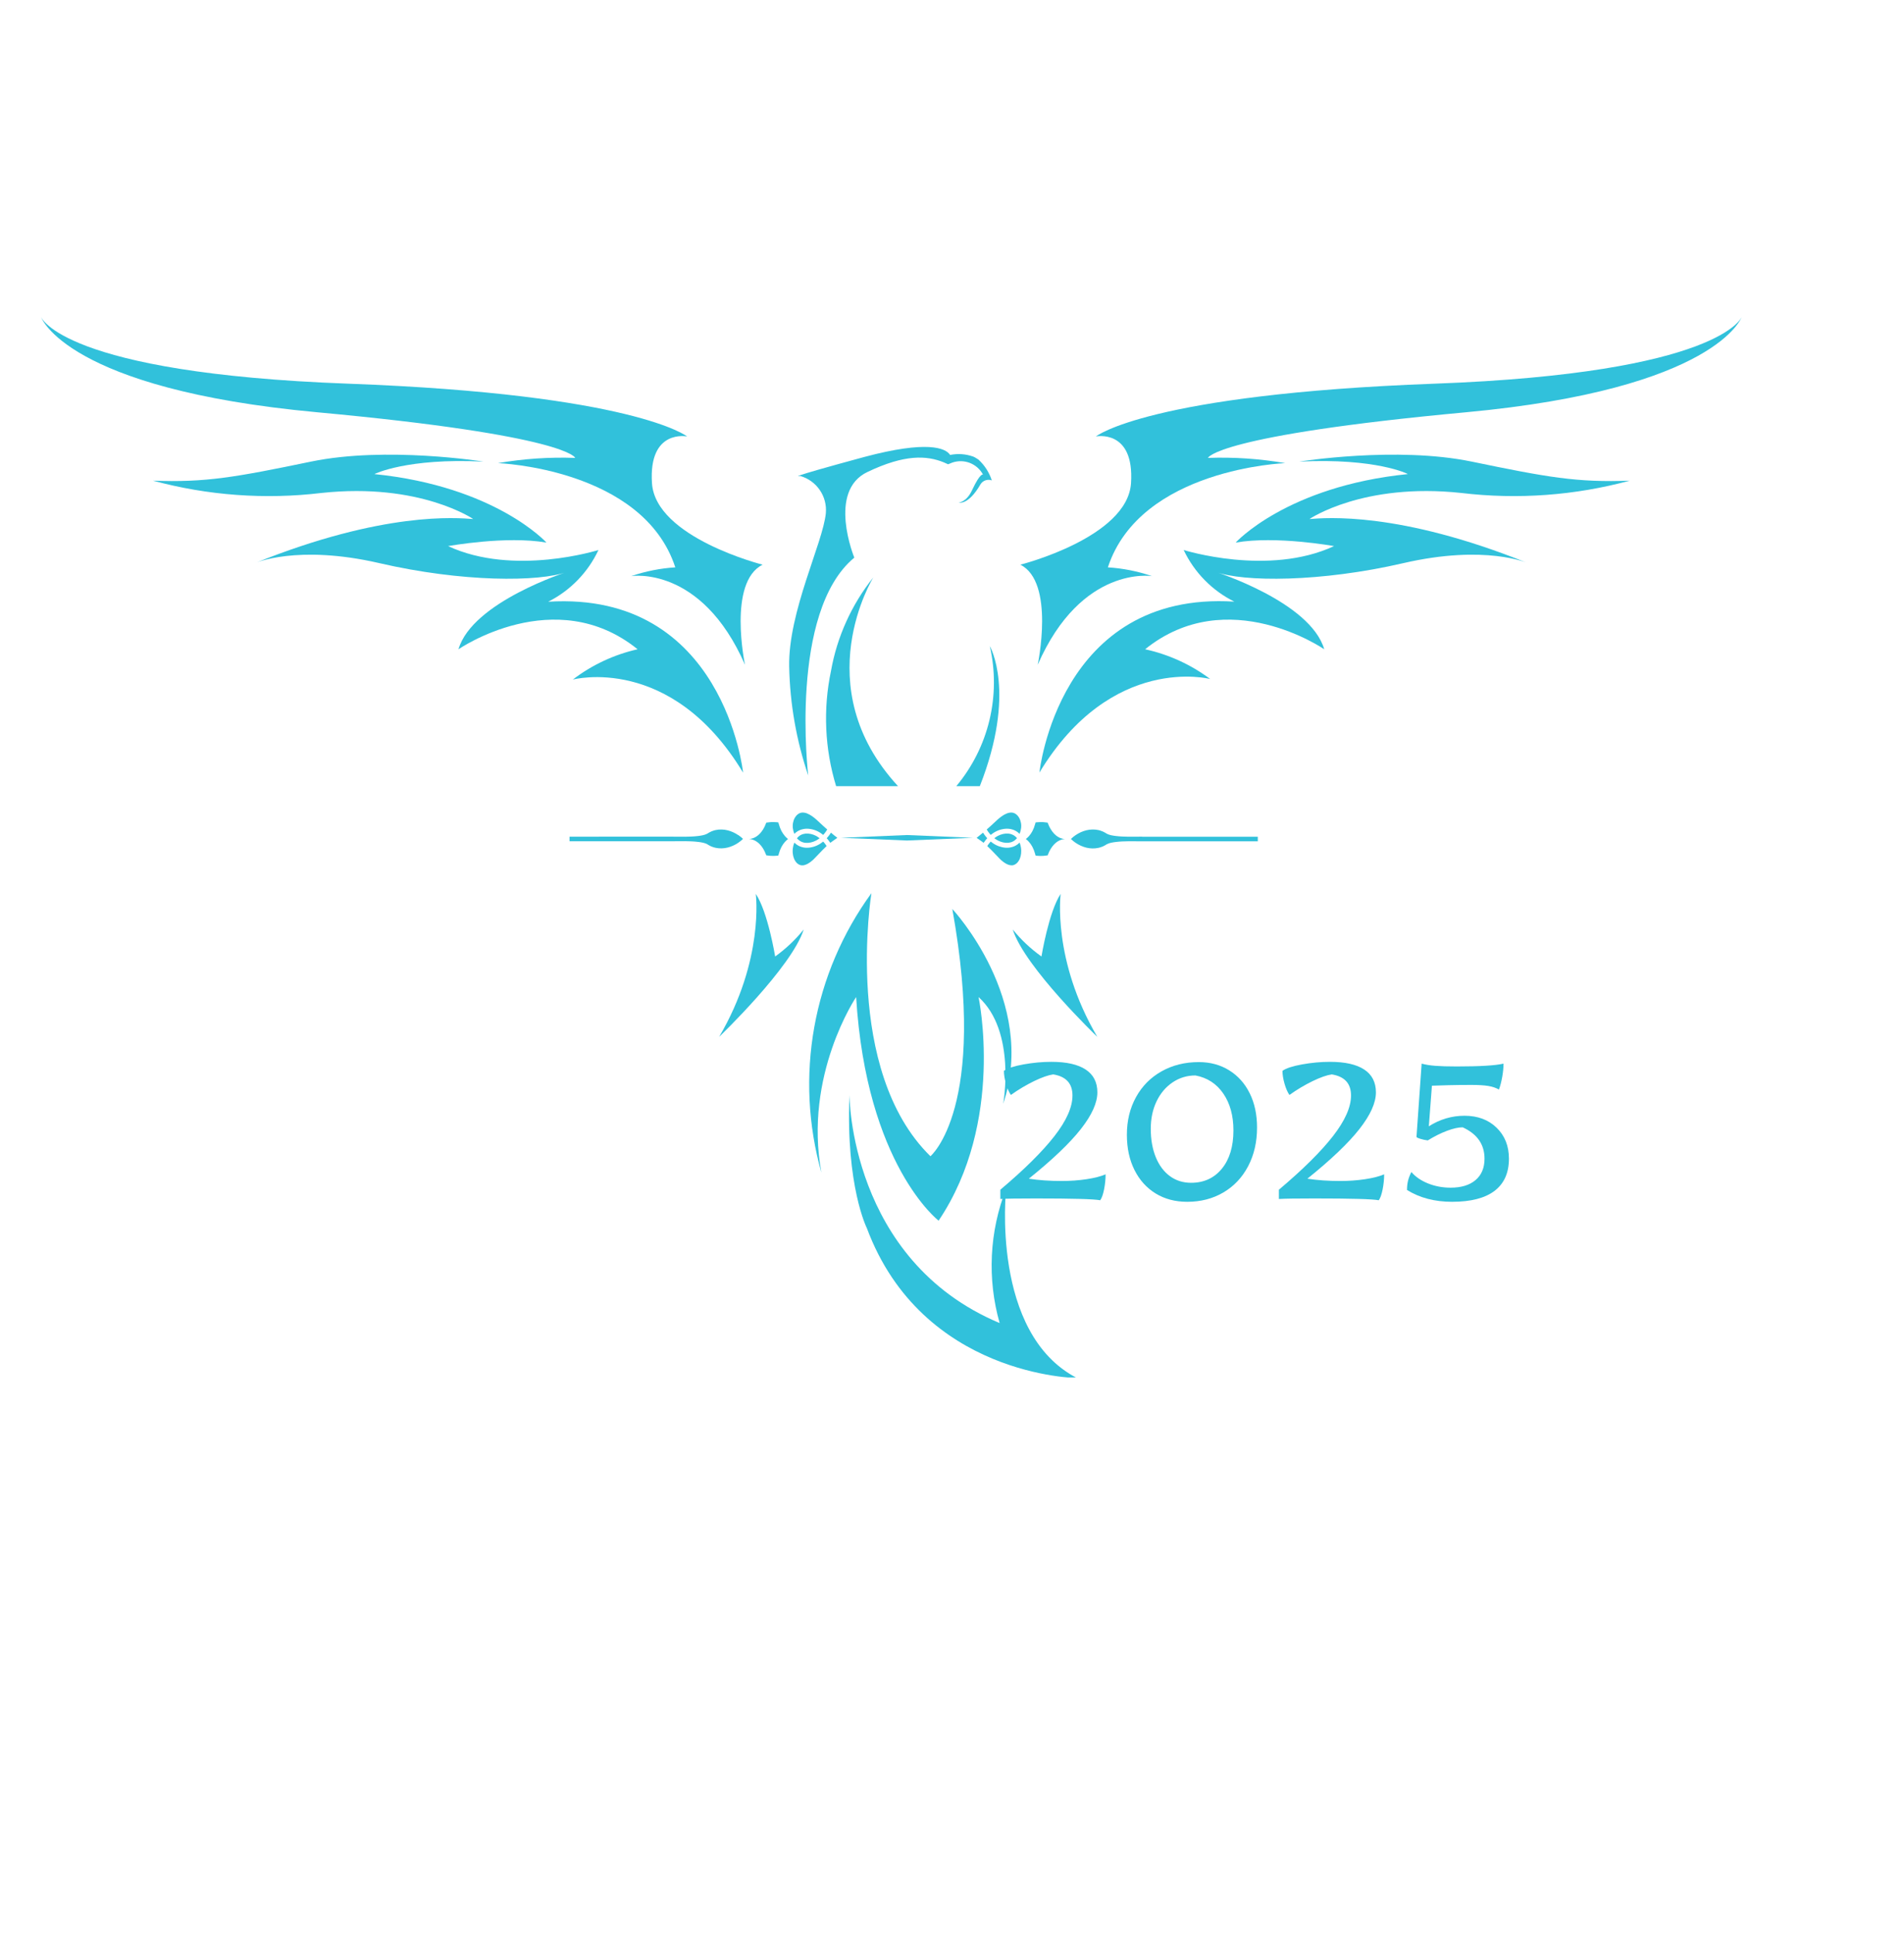 <?xml version="1.0" encoding="UTF-8" standalone="no"?>
<svg
   width="136"
   height="138"
   viewBox="0 0 136 138"
   fill="none"
   version="1.1"
   id="svg4"
   xml:space="preserve"
   xmlns="http://www.w3.org/2000/svg"
   xmlns:svg="http://www.w3.org/2000/svg"><defs
     id="defs4"><clipPath
       id="78a8a9f747"><path
         d="M 384,522 H 494 V 657.25 H 384 Z m 0,0"
         clip-rule="nonzero"
         id="path1-5" /></clipPath><clipPath
       id="dc5af091d9"><path
         d="m 490,396 h 89.5 v 10 H 490 Z m 0,0"
         clip-rule="nonzero"
         id="path2-7" /></clipPath><clipPath
       id="454f6f6780"><path
         d="m 450,402 h 17 v 11.809 h -17 z m 0,0"
         clip-rule="nonzero"
         id="path3" /></clipPath><clipPath
       id="10f41fc8fa"><path
         d="m 450,388.309 h 17 V 399 h -17 z m 0,0"
         clip-rule="nonzero"
         id="path4" /></clipPath><clipPath
       id="a94e8cc1b4"><path
         d="M 251.75,396 H 335 v 10 h -83.25 z m 0,0"
         clip-rule="nonzero"
         id="path5" /></clipPath><clipPath
       id="9cc1968fea"><path
         d="m 358,402 h 17 v 11.809 h -17 z m 0,0"
         clip-rule="nonzero"
         id="path6" /></clipPath><clipPath
       id="67e5741eae"><path
         d="m 358,388.309 h 17 V 399 h -17 z m 0,0"
         clip-rule="nonzero"
         id="path7" /></clipPath><clipPath
       id="28832a93ad"><path
         d="M 0,152.477 H 344 V 319 H 0 Z m 0,0"
         clip-rule="nonzero"
         id="path8" /></clipPath><clipPath
       id="47365431f7"><path
         d="M 466,152.477 H 810 V 319 H 466 Z m 0,0"
         clip-rule="nonzero"
         id="path9" /></clipPath></defs><g
     id="g4"
     transform="matrix(0.15,0,0,0.15,2.918,-0.238)"><g
       clip-path="url(#78a8a9f747)"
       id="g10"><path
         fill="#31c1db"
         d="m 493.391,657.52 c 0,0 -73.703,-0.703 -100.074,-71.391 0,0 -10.047,-19.965 -8.27,-63.328 0,0 0,78.539 71.516,108.551 -1.488,-5.234 -2.539,-10.559 -3.16,-15.965 -0.617,-5.406 -0.797,-10.828 -0.531,-16.262 0.262,-5.438 0.965,-10.816 2.105,-16.137 1.137,-5.324 2.699,-10.52 4.684,-15.586 0,0 -7.605,68.785 33.73,90.117"
         fill-opacity="1"
         fill-rule="nonzero"
         id="path10" /></g><path
       fill="#31c1db"
       d="m 485.621,427.062 c 0,0 -4.133,31.375 17.445,68.043 0,0 -34.559,-33.07 -40.262,-51.094 3.98,4.902 8.539,9.188 13.68,12.855 0,0 3.434,-21.164 9.137,-29.805 z m 0,0"
       fill-opacity="1"
       fill-rule="nonzero"
       id="path11" /><path
       fill="#31c1db"
       d="m 340.445,427.062 c 0,0 4.133,31.375 -17.445,68.043 0,0 34.559,-33.07 40.262,-51.094 -3.953,4.898 -8.488,9.184 -13.598,12.855 0,0 -3.434,-21.164 -9.219,-29.805 z m 0,0"
       fill-opacity="1"
       fill-rule="nonzero"
       id="path12" /><path
       fill="#31c1db"
       d="m 395.504,426.734 c 0,0 -13.723,84.285 28.109,125.207 0,0 27.492,-22.898 10.418,-117.688 0,0 40.758,43.488 24.223,92.723 0,0 6.367,-34.52 -11.738,-50.805 0,0 12.73,59.234 -19.016,106.441 0,0 -34.391,-26.414 -39.27,-106.441 0,0 -25.09,37.203 -16.535,83.582 -1.586,-5.613 -2.852,-11.297 -3.793,-17.055 -0.941,-5.758 -1.555,-11.551 -1.844,-17.375 -0.285,-5.828 -0.242,-11.652 0.133,-17.473 0.371,-5.824 1.074,-11.605 2.102,-17.348 1.027,-5.742 2.375,-11.41 4.047,-17 1.668,-5.59 3.648,-11.066 5.938,-16.43 2.289,-5.367 4.875,-10.586 7.754,-15.66 2.883,-5.07 6.039,-9.965 9.473,-14.68 z m 0,0"
       fill-opacity="1"
       fill-rule="nonzero"
       id="path13" /><g
       clip-path="url(#dc5af091d9)"
       id="g14"><path
         fill="#31c1db"
         d="m 524.391,399.824 c -4.188,0 -8.398,0.188 -12.555,-0.324 -1.477,-0.188 -3.008,-0.406 -4.32,-1.105 -0.055,-0.043 -0.129,-0.09 -0.188,-0.133 -0.059,-0.043 -0.133,-0.086 -0.191,-0.117 l -0.23,-0.129 -0.117,-0.074 -0.117,-0.059 -0.234,-0.133 -0.234,-0.113 -0.113,-0.059 -0.117,-0.059 c -0.074,-0.043 -0.16,-0.074 -0.25,-0.117 l -0.246,-0.102 c -0.32,-0.133 -0.656,-0.262 -0.992,-0.367 -0.16,-0.059 -0.336,-0.102 -0.512,-0.145 l -0.262,-0.059 -0.133,-0.027 -0.129,-0.031 c -0.906,-0.188 -1.84,-0.277 -2.77,-0.246 -0.934,0.027 -1.867,0.145 -2.773,0.363 -1.82,0.438 -3.574,1.238 -5.148,2.305 -0.785,0.539 -1.531,1.137 -2.215,1.793 l -0.043,0.043 0.043,0.047 c 0.684,0.656 1.43,1.254 2.215,1.793 1.574,1.062 3.328,1.867 5.148,2.305 0.918,0.219 1.84,0.348 2.773,0.363 0.93,0.027 1.852,-0.059 2.77,-0.246 l 0.129,-0.031 0.133,-0.027 0.262,-0.059 c 0.176,-0.047 0.336,-0.09 0.512,-0.148 0.336,-0.102 0.672,-0.219 0.992,-0.348 l 0.246,-0.102 c 0.09,-0.031 0.16,-0.074 0.25,-0.117 l 0.117,-0.059 0.113,-0.059 0.234,-0.117 0.234,-0.133 0.117,-0.059 0.117,-0.07 0.23,-0.133 c 0,0 0.117,-0.07 0.191,-0.117 0.074,-0.043 0.133,-0.102 0.203,-0.145 1.312,-0.688 2.844,-0.906 4.305,-1.094 4.156,-0.512 8.383,-0.32 12.555,-0.32 54.762,-0.043 252.629,0 252.629,0 v -2.188 c 0,0 -197.867,0.027 -252.629,0 z m 0,0"
         fill-opacity="1"
         fill-rule="nonzero"
         id="path14" /></g><g
       clip-path="url(#454f6f6780)"
       id="g15"><path
         fill="#31c1db"
         d="m 466.758,405.277 c -0.059,-0.438 -0.148,-0.859 -0.25,-1.285 -0.102,-0.422 -0.246,-0.828 -0.406,-1.223 -0.016,-0.043 -0.031,-0.074 -0.047,-0.117 -0.188,0.188 -0.391,0.379 -0.598,0.555 -0.422,0.348 -0.887,0.672 -1.383,0.934 -0.496,0.262 -1.023,0.48 -1.562,0.625 -0.539,0.148 -1.078,0.25 -1.633,0.309 -0.539,0.043 -1.094,0.043 -1.633,0 -0.539,-0.047 -1.066,-0.133 -1.59,-0.25 -0.523,-0.117 -1.035,-0.277 -1.531,-0.453 -0.496,-0.188 -0.977,-0.391 -1.445,-0.641 -0.23,-0.117 -0.465,-0.246 -0.684,-0.395 l -0.176,-0.102 -0.16,-0.102 c -0.102,-0.074 -0.219,-0.145 -0.32,-0.219 -0.352,-0.234 -0.688,-0.496 -1.02,-0.758 -0.207,0.219 -0.395,0.453 -0.598,0.684 -0.383,0.469 -0.73,0.949 -1.051,1.461 1.355,1.254 2.609,2.566 3.836,3.863 0.656,0.699 1.312,1.387 1.98,2.059 l 0.25,0.246 0.234,0.234 c 0.086,0.07 0.16,0.16 0.246,0.23 l 0.25,0.219 c 0.332,0.293 0.684,0.57 1.035,0.832 0.348,0.262 0.715,0.496 1.094,0.699 0.379,0.207 0.758,0.383 1.137,0.512 0.379,0.133 0.758,0.219 1.137,0.262 h 0.277 c 0,0 0.043,0.031 0.074,0.031 h 0.332 c 0,0 0.09,-0.016 0.133,-0.031 h 0.133 c 0,0 0.043,-0.027 0.059,-0.027 h 0.059 c 0.348,-0.09 0.684,-0.219 0.988,-0.395 0.016,0 0.047,-0.016 0.059,-0.027 l 0.059,-0.047 0.117,-0.07 c 0,0 0.043,-0.031 0.059,-0.043 l 0.059,-0.047 0.117,-0.086 c 0,0 0.043,-0.031 0.059,-0.043 l 0.059,-0.043 0.117,-0.09 0.102,-0.102 0.059,-0.043 0.16,-0.16 0.102,-0.117 0.086,-0.117 0.102,-0.117 0.09,-0.117 0.086,-0.117 0.09,-0.113 0.086,-0.133 c 0.219,-0.336 0.41,-0.699 0.57,-1.078 0.16,-0.379 0.289,-0.789 0.391,-1.195 0.105,-0.41 0.176,-0.832 0.219,-1.27 0.047,-0.426 0.059,-0.863 0.059,-1.301 0,-0.219 -0.012,-0.438 -0.027,-0.656 -0.016,-0.219 -0.043,-0.438 -0.074,-0.641 z m 0,0"
         fill-opacity="1"
         fill-rule="nonzero"
         id="path15" /></g><path
       fill="#31c1db"
       d="m 462.98,399.035 c -0.352,-0.191 -0.73,-0.336 -1.109,-0.453 -0.379,-0.117 -0.789,-0.188 -1.195,-0.219 -0.41,-0.027 -0.832,-0.027 -1.254,0 -0.422,0.031 -0.848,0.102 -1.254,0.191 -0.832,0.188 -1.648,0.496 -2.422,0.891 -0.191,0.102 -0.379,0.203 -0.57,0.32 l -0.129,0.086 -0.133,0.086 c -0.086,0.059 -0.188,0.117 -0.277,0.176 -0.203,0.148 -0.406,0.293 -0.613,0.438 0.207,0.16 0.41,0.309 0.613,0.438 0.09,0.059 0.191,0.117 0.277,0.176 l 0.133,0.086 0.129,0.09 c 0.191,0.117 0.379,0.219 0.57,0.32 0.773,0.395 1.59,0.715 2.422,0.891 0.422,0.086 0.832,0.16 1.254,0.188 0.422,0.031 0.832,0.031 1.254,0 0.406,-0.043 0.816,-0.117 1.195,-0.219 0.395,-0.102 0.758,-0.262 1.109,-0.449 0.348,-0.191 0.684,-0.41 0.992,-0.672 0.305,-0.262 0.598,-0.555 0.859,-0.859 -0.262,-0.324 -0.539,-0.613 -0.859,-0.863 -0.309,-0.262 -0.645,-0.48 -0.992,-0.668 z m 0,0"
       fill-opacity="1"
       fill-rule="nonzero"
       id="path16" /><g
       clip-path="url(#10f41fc8fa)"
       id="g17"><path
         fill="#31c1db"
         d="m 452.32,398.992 c 0.332,-0.262 0.668,-0.527 1.02,-0.758 0.102,-0.074 0.219,-0.148 0.32,-0.219 l 0.16,-0.102 0.176,-0.105 c 0.219,-0.129 0.453,-0.262 0.684,-0.391 0.469,-0.25 0.949,-0.453 1.445,-0.645 0.496,-0.188 1.008,-0.336 1.531,-0.449 0.523,-0.117 1.051,-0.207 1.59,-0.25 0.539,-0.043 1.078,-0.043 1.633,0 0.555,0.043 1.094,0.145 1.633,0.309 0.539,0.145 1.066,0.363 1.562,0.625 0.496,0.262 0.961,0.582 1.383,0.934 0.207,0.176 0.41,0.363 0.598,0.555 0.016,-0.043 0.031,-0.074 0.047,-0.117 0.16,-0.395 0.289,-0.816 0.406,-1.227 0.102,-0.422 0.191,-0.844 0.25,-1.281 l 0.027,-0.16 v -0.16 l 0.031,-0.09 v -0.07 c 0,0 0.012,-0.102 0.012,-0.16 0.016,-0.207 0.016,-0.426 0.016,-0.629 0,-0.422 -0.043,-0.832 -0.117,-1.254 -0.145,-0.832 -0.406,-1.633 -0.801,-2.363 -0.395,-0.727 -0.906,-1.355 -1.516,-1.82 -0.309,-0.234 -0.629,-0.426 -0.98,-0.555 -0.348,-0.133 -0.699,-0.219 -1.078,-0.25 -0.188,-0.016 -0.379,-0.016 -0.566,0 -0.191,0 -0.379,0.031 -0.57,0.074 -0.191,0.027 -0.379,0.074 -0.582,0.129 -0.047,0 -0.102,0.031 -0.148,0.047 -0.043,0.012 -0.086,0.027 -0.145,0.043 -0.102,0.043 -0.203,0.074 -0.305,0.117 -0.805,0.305 -1.562,0.727 -2.305,1.238 -0.746,0.496 -1.445,1.078 -2.145,1.691 -0.699,0.613 -1.387,1.27 -2.086,1.926 -0.352,0.336 -0.699,0.672 -1.066,0.992 -0.086,0.086 -0.172,0.16 -0.273,0.246 -0.09,0.09 -0.191,0.16 -0.277,0.25 l -0.543,0.48 c -0.305,0.277 -0.625,0.539 -0.93,0.816 0.391,0.656 0.828,1.297 1.312,1.895 0.188,0.234 0.391,0.469 0.598,0.688 z m 0,0"
         fill-opacity="1"
         fill-rule="nonzero"
         id="path17" /></g><path
       fill="#31c1db"
       d="m 448.645,397.926 c -0.992,0.832 -2.012,1.664 -3.047,2.449 0.027,0.016 0.055,0.031 0.07,0.047 0.816,0.539 1.621,1.105 2.406,1.691 0.191,0.145 0.395,0.305 0.598,0.449 0.09,0.074 0.176,0.133 0.262,0.207 0.324,-0.48 0.656,-0.934 1.023,-1.387 0.234,-0.277 0.465,-0.555 0.699,-0.816 -0.246,-0.262 -0.48,-0.539 -0.699,-0.816 -0.469,-0.582 -0.906,-1.195 -1.297,-1.824 z m 0,0"
       fill-opacity="1"
       fill-rule="nonzero"
       id="path18" /><path
       fill="#31c1db"
       d="m 482.52,398.406 c -0.551,-0.566 -1.094,-1.254 -1.586,-2.07 -0.25,-0.406 -0.496,-0.844 -0.73,-1.312 -0.219,-0.465 -0.438,-0.961 -0.629,-1.484 -0.043,-0.117 -0.086,-0.25 -0.129,-0.367 h -0.031 l -0.176,-0.027 c -0.113,-0.016 -0.23,-0.043 -0.363,-0.059 -0.48,-0.074 -0.977,-0.133 -1.473,-0.16 -0.133,0 -0.246,-0.016 -0.379,-0.031 -0.133,0 -0.25,0 -0.379,0 h -0.758 c -0.512,0 -1.008,0.031 -1.52,0.09 -0.23,0.027 -0.465,0.059 -0.699,0.086 l -0.203,0.758 c -0.32,1.211 -0.758,2.336 -1.297,3.371 -0.48,0.902 -1.023,1.676 -1.605,2.332 -0.465,0.523 -0.977,1.008 -1.516,1.414 h 0.027 c 0,0 0.031,0.043 0.043,0.059 0.148,0.102 0.277,0.219 0.383,0.305 0.027,0.031 0.07,0.059 0.102,0.09 h 0.027 l 0.031,0.043 c 0.262,0.234 0.598,0.555 0.918,0.934 0.582,0.656 1.121,1.43 1.602,2.332 0.543,1.035 0.98,2.16 1.301,3.371 l 0.203,0.758 c 0.234,0.027 0.465,0.059 0.699,0.086 0.496,0.059 1.008,0.074 1.516,0.09 0.512,0 1.008,0 1.504,-0.047 0.496,-0.027 0.992,-0.086 1.473,-0.16 0.117,-0.012 0.25,-0.043 0.363,-0.059 l 0.176,-0.027 h 0.031 c 0.043,-0.133 0.086,-0.246 0.129,-0.363 0.191,-0.527 0.41,-1.023 0.629,-1.488 0.234,-0.469 0.465,-0.906 0.727,-1.312 0.512,-0.816 1.051,-1.504 1.59,-2.07 1.094,-1.141 2.219,-1.781 3.168,-2.129 0.785,-0.293 1.473,-0.379 1.969,-0.395 -0.512,-0.031 -1.184,-0.117 -1.969,-0.41 -0.949,-0.336 -2.074,-0.992 -3.168,-2.129 z m 0,0"
       fill-opacity="1"
       fill-rule="nonzero"
       id="path19" /><g
       clip-path="url(#a94e8cc1b4)"
       id="g20"><path
         fill="#31c1db"
         d="m 332.094,399.094 c -1.578,-1.066 -3.328,-1.867 -5.148,-2.305 -0.918,-0.219 -1.852,-0.352 -2.773,-0.363 -0.934,-0.031 -1.852,0.059 -2.754,0.246 l -0.133,0.031 -0.129,0.027 -0.266,0.059 c -0.172,0.043 -0.332,0.086 -0.508,0.145 -0.336,0.105 -0.672,0.219 -0.992,0.367 l -0.25,0.102 c -0.086,0.027 -0.16,0.074 -0.23,0.117 l -0.234,0.117 -0.234,0.113 -0.234,0.133 -0.113,0.059 -0.117,0.074 -0.234,0.129 c 0,0 -0.117,0.074 -0.191,0.117 -0.055,0.043 -0.113,0.09 -0.188,0.133 -1.328,0.699 -2.859,0.918 -4.316,1.105 -4.156,0.512 -8.387,0.324 -12.559,0.324 -54.758,0.043 -252.629,0 -252.629,0 v 2.188 c 0,0 197.871,-0.031 252.629,0 4.188,0 8.402,-0.191 12.559,0.32 1.457,0.176 2.973,0.406 4.301,1.094 0.074,0.059 0.133,0.102 0.203,0.145 0.059,0.043 0.133,0.09 0.191,0.117 l 0.234,0.133 0.117,0.07 0.113,0.059 0.234,0.133 0.469,0.234 c 0.086,0.043 0.16,0.07 0.23,0.113 l 0.25,0.105 c 0.32,0.129 0.656,0.262 0.992,0.348 0.16,0.059 0.336,0.102 0.508,0.145 l 0.266,0.059 0.129,0.031 0.133,0.027 c 0.902,0.191 1.836,0.277 2.77,0.25 0.934,-0.031 1.867,-0.148 2.77,-0.367 1.824,-0.438 3.574,-1.238 5.148,-2.301 0.789,-0.543 1.531,-1.141 2.219,-1.797 l 0.043,-0.043 -0.043,-0.043 c -0.688,-0.656 -1.43,-1.254 -2.219,-1.793 z m 0,0"
         fill-opacity="1"
         fill-rule="nonzero"
         id="path20" /></g><g
       clip-path="url(#9cc1968fea)"
       id="g21"><path
         fill="#31c1db"
         d="m 372.547,402.156 c -0.336,0.262 -0.672,0.523 -1.02,0.758 -0.102,0.074 -0.219,0.145 -0.32,0.219 l -0.164,0.102 -0.172,0.102 c -0.219,0.133 -0.453,0.266 -0.688,0.395 -0.465,0.25 -0.945,0.453 -1.441,0.641 -0.496,0.191 -1.008,0.336 -1.531,0.453 -0.527,0.117 -1.051,0.203 -1.59,0.25 -0.539,0.043 -1.082,0.043 -1.633,0 -0.555,-0.047 -1.094,-0.148 -1.637,-0.309 -0.539,-0.145 -1.062,-0.363 -1.559,-0.625 -0.496,-0.262 -0.961,-0.586 -1.387,-0.934 -0.203,-0.176 -0.406,-0.367 -0.598,-0.555 -0.016,0.043 -0.027,0.074 -0.043,0.117 -0.16,0.395 -0.293,0.816 -0.41,1.223 -0.102,0.426 -0.188,0.848 -0.246,1.285 -0.027,0.219 -0.059,0.438 -0.074,0.641 -0.012,0.219 -0.027,0.438 -0.027,0.656 0,0.438 0,0.875 0.059,1.297 0.043,0.426 0.117,0.848 0.219,1.27 0.102,0.41 0.234,0.816 0.395,1.195 0.16,0.379 0.348,0.746 0.566,1.082 l 0.09,0.129 0.172,0.234 0.09,0.117 0.102,0.117 0.086,0.117 0.102,0.113 0.164,0.164 0.055,0.043 0.105,0.102 0.113,0.086 0.059,0.043 c 0,0 0.047,0.031 0.059,0.047 l 0.176,0.129 c 0,0 0.043,0.031 0.059,0.043 l 0.117,0.074 0.059,0.043 c 0,0 0.043,0.031 0.059,0.031 0.32,0.176 0.641,0.305 0.992,0.379 h 0.059 c 0,0 0.043,0.016 0.059,0.027 h 0.129 c 0,0 0.09,0.031 0.133,0.031 h 0.336 c 0,0 0.043,0 0.07,0 h 0.277 c 0.379,-0.059 0.758,-0.148 1.137,-0.293 0.379,-0.129 0.762,-0.305 1.141,-0.512 0.379,-0.203 0.742,-0.438 1.094,-0.699 0.348,-0.262 0.699,-0.539 1.035,-0.832 l 0.246,-0.219 c 0.09,-0.07 0.16,-0.145 0.25,-0.23 l 0.113,-0.117 0.117,-0.117 0.25,-0.246 c 0.672,-0.672 1.328,-1.359 1.984,-2.059 1.238,-1.297 2.477,-2.609 3.832,-3.863 -0.32,-0.512 -0.668,-0.992 -1.047,-1.461 -0.191,-0.23 -0.395,-0.465 -0.598,-0.684 z m 0,0"
         fill-opacity="1"
         fill-rule="nonzero"
         id="path21" /></g><path
       fill="#31c1db"
       d="m 369.82,399.852 -0.133,-0.086 c -0.188,-0.117 -0.379,-0.219 -0.566,-0.32 -0.773,-0.395 -1.59,-0.715 -2.422,-0.891 -0.422,-0.09 -0.832,-0.16 -1.254,-0.191 -0.422,-0.027 -0.832,-0.027 -1.254,0 -0.41,0.043 -0.816,0.117 -1.195,0.219 -0.379,0.102 -0.758,0.262 -1.109,0.453 -0.352,0.191 -0.688,0.41 -0.992,0.672 -0.305,0.262 -0.598,0.555 -0.859,0.859 0.262,0.32 0.539,0.613 0.859,0.859 0.305,0.262 0.641,0.48 0.992,0.672 0.352,0.191 0.73,0.336 1.109,0.453 0.391,0.117 0.785,0.188 1.195,0.219 0.406,0.027 0.832,0.027 1.254,0 0.422,-0.031 0.844,-0.102 1.254,-0.191 0.832,-0.188 1.648,-0.496 2.422,-0.891 0.188,-0.102 0.379,-0.203 0.566,-0.32 l 0.133,-0.086 0.129,-0.086 c 0.09,-0.059 0.191,-0.117 0.277,-0.176 0.207,-0.148 0.41,-0.293 0.613,-0.438 -0.203,-0.16 -0.406,-0.309 -0.613,-0.438 -0.086,-0.059 -0.188,-0.117 -0.277,-0.176 l -0.129,-0.086 z m 0,0"
       fill-opacity="1"
       fill-rule="nonzero"
       id="path22" /><g
       clip-path="url(#67e5741eae)"
       id="g23"><path
         fill="#31c1db"
         d="m 358.051,395.391 v 0.16 l 0.031,0.16 0.027,0.16 c 0.059,0.438 0.145,0.859 0.246,1.281 0.105,0.426 0.25,0.832 0.41,1.227 0.016,0.043 0.027,0.074 0.043,0.117 0.191,-0.191 0.395,-0.379 0.598,-0.555 0.426,-0.352 0.891,-0.672 1.387,-0.934 0.496,-0.262 1.02,-0.48 1.559,-0.625 0.543,-0.148 1.082,-0.25 1.637,-0.309 0.539,-0.043 1.094,-0.043 1.633,0 0.539,0.043 1.062,0.133 1.59,0.25 0.523,0.113 1.035,0.277 1.531,0.449 0.496,0.191 0.977,0.395 1.441,0.645 0.234,0.113 0.469,0.246 0.688,0.391 l 0.172,0.105 0.164,0.102 c 0.102,0.07 0.219,0.145 0.32,0.219 0.348,0.23 0.684,0.496 1.02,0.758 0.203,-0.219 0.395,-0.453 0.598,-0.688 0.48,-0.598 0.918,-1.223 1.328,-1.895 -0.32,-0.277 -0.629,-0.539 -0.934,-0.816 L 373,395.113 c -0.09,-0.09 -0.191,-0.16 -0.277,-0.25 -0.09,-0.086 -0.191,-0.16 -0.277,-0.246 -0.363,-0.336 -0.715,-0.672 -1.066,-0.992 -0.699,-0.656 -1.383,-1.312 -2.086,-1.926 -0.699,-0.613 -1.414,-1.195 -2.141,-1.691 -0.746,-0.496 -1.504,-0.934 -2.305,-1.238 -0.102,-0.043 -0.203,-0.074 -0.309,-0.117 -0.043,-0.016 -0.102,-0.031 -0.145,-0.043 -0.043,-0.016 -0.102,-0.031 -0.145,-0.047 -0.191,-0.055 -0.379,-0.102 -0.586,-0.129 -0.188,-0.031 -0.379,-0.059 -0.566,-0.074 -0.191,0 -0.379,0 -0.57,0 -0.363,0.031 -0.727,0.117 -1.078,0.25 -0.352,0.129 -0.672,0.32 -0.977,0.555 -0.613,0.465 -1.125,1.094 -1.516,1.82 -0.395,0.73 -0.656,1.531 -0.805,2.363 -0.07,0.41 -0.117,0.832 -0.117,1.254 0,0.203 0,0.422 0.016,0.629 0,0.059 0,0.102 0,0.16 z m 0,0"
         fill-opacity="1"
         fill-rule="nonzero"
         id="path23" /></g><path
       fill="#31c1db"
       d="m 374.926,399.75 c -0.234,0.277 -0.469,0.555 -0.703,0.816 0.25,0.262 0.484,0.539 0.703,0.816 0.363,0.453 0.699,0.906 1.02,1.387 0.086,-0.074 0.176,-0.133 0.262,-0.207 0.203,-0.145 0.395,-0.305 0.598,-0.449 0.789,-0.586 1.59,-1.152 2.406,-1.691 l 0.074,-0.047 c -1.051,-0.785 -2.059,-1.602 -3.047,-2.449 -0.395,0.629 -0.832,1.242 -1.301,1.824 z m 0,0"
       fill-opacity="1"
       fill-rule="nonzero"
       id="path24" /><path
       fill="#31c1db"
       d="m 354.305,399.516 c -0.586,-0.656 -1.125,-1.441 -1.605,-2.332 -0.539,-1.035 -0.977,-2.16 -1.297,-3.371 l -0.207,-0.758 c -0.23,-0.027 -0.465,-0.059 -0.699,-0.086 -0.496,-0.059 -1.004,-0.074 -1.516,-0.086 h -0.758 c -0.133,0 -0.25,0 -0.379,0.012 -0.133,0 -0.25,0.016 -0.379,0.031 -0.496,0.027 -0.992,0.086 -1.473,0.16 -0.117,0.016 -0.25,0.043 -0.367,0.059 l -0.176,0.027 h -0.027 c -0.043,0.133 -0.086,0.25 -0.133,0.367 -0.188,0.523 -0.406,1.02 -0.625,1.484 -0.234,0.469 -0.469,0.906 -0.715,1.312 -0.512,0.816 -1.051,1.504 -1.59,2.07 -1.094,1.141 -2.219,1.781 -3.164,2.133 -0.789,0.289 -1.473,0.379 -1.969,0.391 0.508,0.031 1.18,0.117 1.969,0.41 0.945,0.336 2.07,0.992 3.164,2.129 0.555,0.57 1.094,1.254 1.59,2.07 0.246,0.41 0.496,0.848 0.715,1.312 0.219,0.469 0.438,0.965 0.625,1.488 0.047,0.117 0.09,0.246 0.133,0.363 h 0.027 l 0.176,0.031 c 0.117,0.012 0.25,0.043 0.367,0.059 0.48,0.07 0.977,0.129 1.473,0.16 0.496,0.043 1.004,0.043 1.5,0.043 0.512,-0.016 1.008,-0.043 1.516,-0.086 0.234,-0.031 0.469,-0.059 0.703,-0.09 l 0.203,-0.758 c 0.32,-1.211 0.758,-2.332 1.297,-3.355 0.48,-0.902 1.023,-1.691 1.605,-2.332 0.336,-0.379 0.672,-0.699 0.918,-0.934 l 0.031,-0.027 h 0.027 c 0,0 0.074,-0.074 0.102,-0.105 0.102,-0.086 0.234,-0.203 0.379,-0.305 0.016,0 0.031,-0.027 0.043,-0.027 h 0.031 c -0.555,-0.426 -1.066,-0.906 -1.516,-1.43 z m 0,0"
       fill-opacity="1"
       fill-rule="nonzero"
       id="path25" /><path
       fill="#31c1db"
       d="m 381.02,400.363 31.414,1.297 31.414,-1.297 -31.414,-1.312 z m 0,0"
       fill-opacity="1"
       fill-rule="nonzero"
       id="path26" /><path
       fill="#31c1db"
       d="m 447.125,375.793 h -11.199 c 1.898,-2.273 3.66,-4.648 5.285,-7.125 1.625,-2.48 3.102,-5.043 4.43,-7.688 1.332,-2.648 2.504,-5.363 3.52,-8.148 1.016,-2.781 1.871,-5.613 2.559,-8.496 0.691,-2.879 1.215,-5.793 1.566,-8.734 0.355,-2.941 0.539,-5.891 0.555,-8.855 0.012,-2.961 -0.145,-5.914 -0.469,-8.859 -0.328,-2.945 -0.824,-5.859 -1.484,-8.75 0,0 12.832,21.949 -4.762,66.656 z m 0,0"
       fill-opacity="1"
       fill-rule="nonzero"
       id="path27" /><g
       clip-path="url(#28832a93ad)"
       id="g28"><path
         fill="#31c1db"
         d="m 335.309,318.027 c 0,0 -8.344,-39.316 8.387,-47.656 0,0 -51.012,-12.879 -52.688,-38.816 -1.68,-25.938 16.73,-22.219 16.73,-22.219 0,0 -25.074,-20.086 -161.332,-25.121 C 10.148,179.184 0.082,152.477 0.082,152.477 c 0,0 11.699,34.281 131.496,45.344 119.797,11.062 122.883,21.719 122.883,21.719 -12.348,-0.441 -24.605,0.391 -36.773,2.492 0,0 69.012,2.496 84.43,49.609 -7.188,0.453 -14.184,1.844 -20.996,4.172 0,0 33.328,-5.441 54.188,42.215 z m 0,0"
         fill-opacity="1"
         fill-rule="nonzero"
         id="path28" /></g><path
       fill="#31c1db"
       d="m 210.75,221.309 c 0,0 -46.16,-7.438 -82.117,0 -35.961,7.434 -50.152,10.02 -75.227,9.066 13.066,3.539 26.348,5.801 39.848,6.785 13.5,0.984 26.969,0.672 40.41,-0.934 46.793,-5.035 72.23,12.422 72.23,12.422 -7.75,-0.59 -42.621,-3.762 -104.016,20.996 0,0 20.086,-9.07 59.355,0 39.266,9.066 76.129,9.066 89.551,4.082 0,0 -45.344,14.328 -51.918,36.906 0,0 45.98,-31.738 85.293,0 -5.598,1.266 -11,3.113 -16.199,5.543 -5.199,2.434 -10.078,5.391 -14.637,8.879 0,0 46.797,-12.516 81.074,44.301 0,0 -9.066,-86.605 -92.816,-81.348 2.609,-1.312 5.094,-2.836 7.449,-4.562 2.355,-1.73 4.555,-3.641 6.59,-5.734 2.039,-2.098 3.887,-4.344 5.551,-6.75 1.66,-2.402 3.109,-4.93 4.352,-7.574 0,0 -40.312,12.695 -71.598,-1.859 0,0 27.613,-5.031 46.84,-1.676 0,0 -24.258,-26.754 -81.938,-32.605 -0.043,0 15.375,-7.754 51.922,-5.938 z m 0,0"
       fill-opacity="1"
       fill-rule="nonzero"
       id="path29" /><g
       clip-path="url(#47365431f7)"
       id="g30"><path
         fill="#31c1db"
         d="m 474.691,318.027 c 0,0 8.344,-39.316 -8.25,-47.656 0,0 51.012,-12.879 52.688,-38.816 1.68,-25.938 -16.73,-22.219 -16.73,-22.219 0,0 24.938,-20.086 161.242,-25.121 136.301,-5.031 146.277,-31.738 146.277,-31.738 0,0 -11.789,34.281 -131.27,45.344 -119.48,11.062 -122.883,21.719 -122.883,21.719 12.348,-0.441 24.605,0.391 36.773,2.492 0,0 -68.965,2.496 -84.43,49.609 7.188,0.453 14.184,1.844 20.996,4.172 0,0 -33.555,-5.441 -54.414,42.215 z m 0,0"
         fill-opacity="1"
         fill-rule="nonzero"
         id="path30" /></g><path
       fill="#31c1db"
       d="m 599.25,221.309 c 0,0 46.16,-7.438 82.117,0 35.961,7.434 50.152,10.02 75.227,9.066 -13.066,3.539 -26.348,5.801 -39.848,6.785 -13.5,0.984 -26.969,0.672 -40.41,-0.934 -46.793,-5.035 -72.234,12.422 -72.234,12.422 7.754,-0.59 42.625,-3.762 104.02,20.996 0,0 -20.086,-9.07 -59.355,0 -39.266,9.066 -76.129,9.066 -89.551,4.082 0,0 45.344,14.328 51.918,36.906 0,0 -45.98,-31.738 -85.293,0 5.609,1.227 11.023,3.031 16.242,5.414 5.223,2.387 10.133,5.297 14.727,8.734 0,0 -46.84,-12.289 -81.301,44.527 0,0 9.07,-86.605 92.82,-81.348 -2.625,-1.301 -5.125,-2.812 -7.496,-4.535 -2.371,-1.719 -4.586,-3.625 -6.637,-5.719 -2.055,-2.09 -3.918,-4.336 -5.594,-6.742 -1.68,-2.402 -3.145,-4.93 -4.398,-7.578 0,0 40.312,12.695 71.598,-1.859 0,0 -27.613,-5.031 -46.84,-1.676 0,0 24.262,-26.754 81.938,-32.605 0.363,0 -15.102,-7.754 -51.648,-5.938 z m 0,0"
       fill-opacity="1"
       fill-rule="nonzero"
       id="path31" /><path
       fill="#31c1db"
       d="m 452.836,230.242 c -0.48,-0.176 -0.98,-0.266 -1.492,-0.27 -0.512,-0.004 -1.012,0.074 -1.5,0.238 -0.484,0.164 -0.93,0.406 -1.336,0.723 -0.402,0.316 -0.742,0.688 -1.02,1.121 -5.988,10.383 -10.43,8.707 -10.43,8.707 0,0 3.719,0 6.438,-5.988 3.992,-8.477 5.168,-7.254 5.168,-7.254 -0.336,-0.633 -0.73,-1.234 -1.176,-1.801 -0.445,-0.562 -0.934,-1.086 -1.473,-1.562 -0.539,-0.477 -1.117,-0.902 -1.73,-1.277 -0.613,-0.375 -1.258,-0.691 -1.926,-0.953 -0.672,-0.258 -1.359,-0.457 -2.066,-0.594 -0.707,-0.141 -1.418,-0.211 -2.137,-0.223 -0.723,-0.012 -1.438,0.043 -2.145,0.16 -0.711,0.117 -1.406,0.297 -2.082,0.535 l -1.906,0.773 -2.039,-0.906 c -8.16,-3.312 -18.59,-3.902 -36.273,4.531 -19.41,9.07 -6.352,40.812 -6.352,40.812 -31.238,25.844 -21.945,103.699 -21.945,103.699 -5.664,-16.781 -8.688,-34.027 -9.066,-51.738 -0.547,-26.117 16.094,-58.945 17.457,-73.137 0.082,-0.969 0.086,-1.938 0.004,-2.906 -0.086,-0.965 -0.25,-1.918 -0.496,-2.859 -0.246,-0.938 -0.574,-1.852 -0.977,-2.734 -0.406,-0.883 -0.883,-1.723 -1.434,-2.523 -0.551,-0.801 -1.164,-1.551 -1.844,-2.242 -0.68,-0.695 -1.414,-1.328 -2.203,-1.895 -0.789,-0.566 -1.617,-1.062 -2.492,-1.488 -0.875,-0.422 -1.777,-0.77 -2.711,-1.035 0,0 -9.797,1.855 30.516,-9.07 29.746,-7.934 38.68,-4.309 40.809,-0.953 3.727,-0.734 7.387,-0.477 10.973,0.773 0.461,0.18 0.902,0.406 1.316,0.68 l 1.223,0.77 c 2.965,2.75 5.082,6.047 6.348,9.887 z m 0,0"
       fill-opacity="1"
       fill-rule="nonzero"
       id="path32" /><path
       fill="#31c1db"
       d="m 396.43,276.398 c 0,0 -32.148,51.828 11.746,99.395 h -29.477 c -2.711,-8.887 -4.277,-17.973 -4.691,-27.254 -0.414,-9.285 0.332,-18.473 2.246,-27.566 1.445,-8.156 3.875,-16.008 7.293,-23.551 3.414,-7.547 7.711,-14.555 12.883,-21.023 z m 0,0"
       fill-opacity="1"
       fill-rule="nonzero"
       id="path33" /><g
       fill="#31c1db"
       fill-opacity="1"
       id="g36"><g
         transform="translate(451.152,572.285)"
         id="g35"><g
           id="g34"><path
             d="M 53.297,0.609 C 50.441,0.035 40.211,-0.25 22.609,-0.25 13.973,-0.25 8.352,-0.164 5.75,0 v -4.406 c 11.488,-9.695 20.082,-18.211 25.781,-25.547 5.707,-7.332 8.562,-13.77 8.562,-19.312 0,-5.707 -3.059,-9.051 -9.172,-10.031 -2.355,0.336 -5.387,1.398 -9.094,3.188 -3.711,1.793 -7.398,3.992 -11.062,6.594 -0.906,-1.301 -1.688,-3.094 -2.344,-5.375 -0.648,-2.281 -0.969,-4.316 -0.969,-6.109 1.719,-1.227 4.836,-2.25 9.359,-3.062 4.52,-0.812 8.941,-1.219 13.266,-1.219 7.164,0 12.602,1.227 16.312,3.672 3.707,2.438 5.562,6.062 5.562,10.875 0,4.969 -2.633,10.797 -7.891,17.484 -5.25,6.68 -13.5,14.543 -24.75,23.594 4.727,0.73 9.945,1.094 15.656,1.094 4.07,0 8,-0.281 11.781,-0.844 3.789,-0.57 6.832,-1.348 9.125,-2.328 0,2.367 -0.246,4.773 -0.734,7.219 -0.492,2.438 -1.105,4.148 -1.844,5.125 z m 0,0"
             id="path34" /></g></g></g><g
       fill="#31c1db"
       fill-opacity="1"
       id="g39"><g
         transform="translate(512.767,572.285)"
         id="g38"><g
           id="g37"><path
             d="M 33.125,1.344 C 27.414,1.344 22.398,0.02 18.078,-2.625 13.766,-5.27 10.406,-9 8,-13.812 5.594,-18.625 4.391,-24.207 4.391,-30.562 c 0,-6.688 1.445,-12.656 4.344,-17.906 2.895,-5.258 6.945,-9.352 12.156,-12.281 5.219,-2.938 11.129,-4.406 17.734,-4.406 5.457,0 10.285,1.309 14.484,3.922 4.195,2.605 7.457,6.25 9.781,10.938 2.32,4.68 3.484,10.117 3.484,16.312 0,6.844 -1.406,12.961 -4.219,18.344 -2.812,5.375 -6.746,9.555 -11.797,12.531 C 45.305,-0.141 39.562,1.344 33.125,1.344 Z m 1.828,-9.047 c 6.113,0 11.004,-2.238 14.672,-6.719 3.664,-4.488 5.5,-10.562 5.5,-18.219 0,-7.008 -1.609,-12.859 -4.828,-17.547 -3.219,-4.688 -7.641,-7.555 -13.266,-8.609 -3.992,0 -7.617,1.102 -10.875,3.297 -3.262,2.199 -5.809,5.215 -7.641,9.047 -1.836,3.836 -2.75,8.195 -2.75,13.078 0,5.055 0.789,9.539 2.375,13.453 1.594,3.906 3.836,6.922 6.734,9.047 2.895,2.117 6.254,3.172 10.078,3.172 z m 0,0"
             id="path36" /></g></g></g><g
       fill="#31c1db"
       fill-opacity="1"
       id="g42"><g
         transform="translate(583.796,572.285)"
         id="g41"><g
           id="g40"><path
             d="M 53.297,0.609 C 50.441,0.035 40.211,-0.25 22.609,-0.25 13.973,-0.25 8.352,-0.164 5.75,0 v -4.406 c 11.488,-9.695 20.082,-18.211 25.781,-25.547 5.707,-7.332 8.562,-13.77 8.562,-19.312 0,-5.707 -3.059,-9.051 -9.172,-10.031 -2.355,0.336 -5.387,1.398 -9.094,3.188 -3.711,1.793 -7.398,3.992 -11.062,6.594 -0.906,-1.301 -1.688,-3.094 -2.344,-5.375 -0.648,-2.281 -0.969,-4.316 -0.969,-6.109 1.719,-1.227 4.836,-2.25 9.359,-3.062 4.52,-0.812 8.941,-1.219 13.266,-1.219 7.164,0 12.602,1.227 16.312,3.672 3.707,2.438 5.562,6.062 5.562,10.875 0,4.969 -2.633,10.797 -7.891,17.484 -5.25,6.68 -13.5,14.543 -24.75,23.594 4.727,0.73 9.945,1.094 15.656,1.094 4.07,0 8,-0.281 11.781,-0.844 3.789,-0.57 6.832,-1.348 9.125,-2.328 0,2.367 -0.246,4.773 -0.734,7.219 -0.492,2.438 -1.105,4.148 -1.844,5.125 z m 0,0"
             id="path39" /></g></g></g><g
       fill="#31c1db"
       fill-opacity="1"
       id="g45"><g
         transform="translate(645.411,572.285)"
         id="g44"><g
           id="g43"><path
             d="m 26.656,1.344 c -8.312,0 -15.484,-1.875 -21.516,-5.625 0,-1.625 0.16,-3.086 0.484,-4.391 0.32,-1.312 0.852,-2.703 1.594,-4.172 1.945,2.293 4.594,4.109 7.938,5.453 3.344,1.344 6.93,2.016 10.766,2.016 5.051,0 9,-1.203 11.844,-3.609 2.852,-2.406 4.281,-5.805 4.281,-10.203 0,-6.77 -3.465,-11.742 -10.391,-14.922 -2.031,0 -4.516,0.555 -7.453,1.656 -2.938,1.094 -5.996,2.621 -9.172,4.578 -1.305,-0.164 -2.527,-0.43 -3.672,-0.797 -1.137,-0.363 -1.703,-0.664 -1.703,-0.906 l 2.453,-34.844 c 1.789,0.492 3.945,0.84 6.469,1.047 2.531,0.199 5.953,0.297 10.266,0.297 11.008,0 18.426,-0.445 22.25,-1.344 0,1.875 -0.203,3.977 -0.609,6.297 -0.406,2.324 -0.934,4.34 -1.578,6.047 -1.387,-0.812 -3.059,-1.379 -5.016,-1.703 -1.961,-0.332 -4.652,-0.5 -8.078,-0.5 -4.074,0 -7.742,0.043 -11,0.125 l -7.812,0.25 -1.469,19.312 c 5.289,-3.344 10.953,-5.016 16.984,-5.016 6.281,0 11.375,1.898 15.281,5.688 3.914,3.793 5.875,8.703 5.875,14.734 0,6.762 -2.289,11.875 -6.859,15.344 -4.562,3.461 -11.281,5.188 -20.156,5.188 z m 0,0"
             id="path42" /></g></g></g></g></svg>
